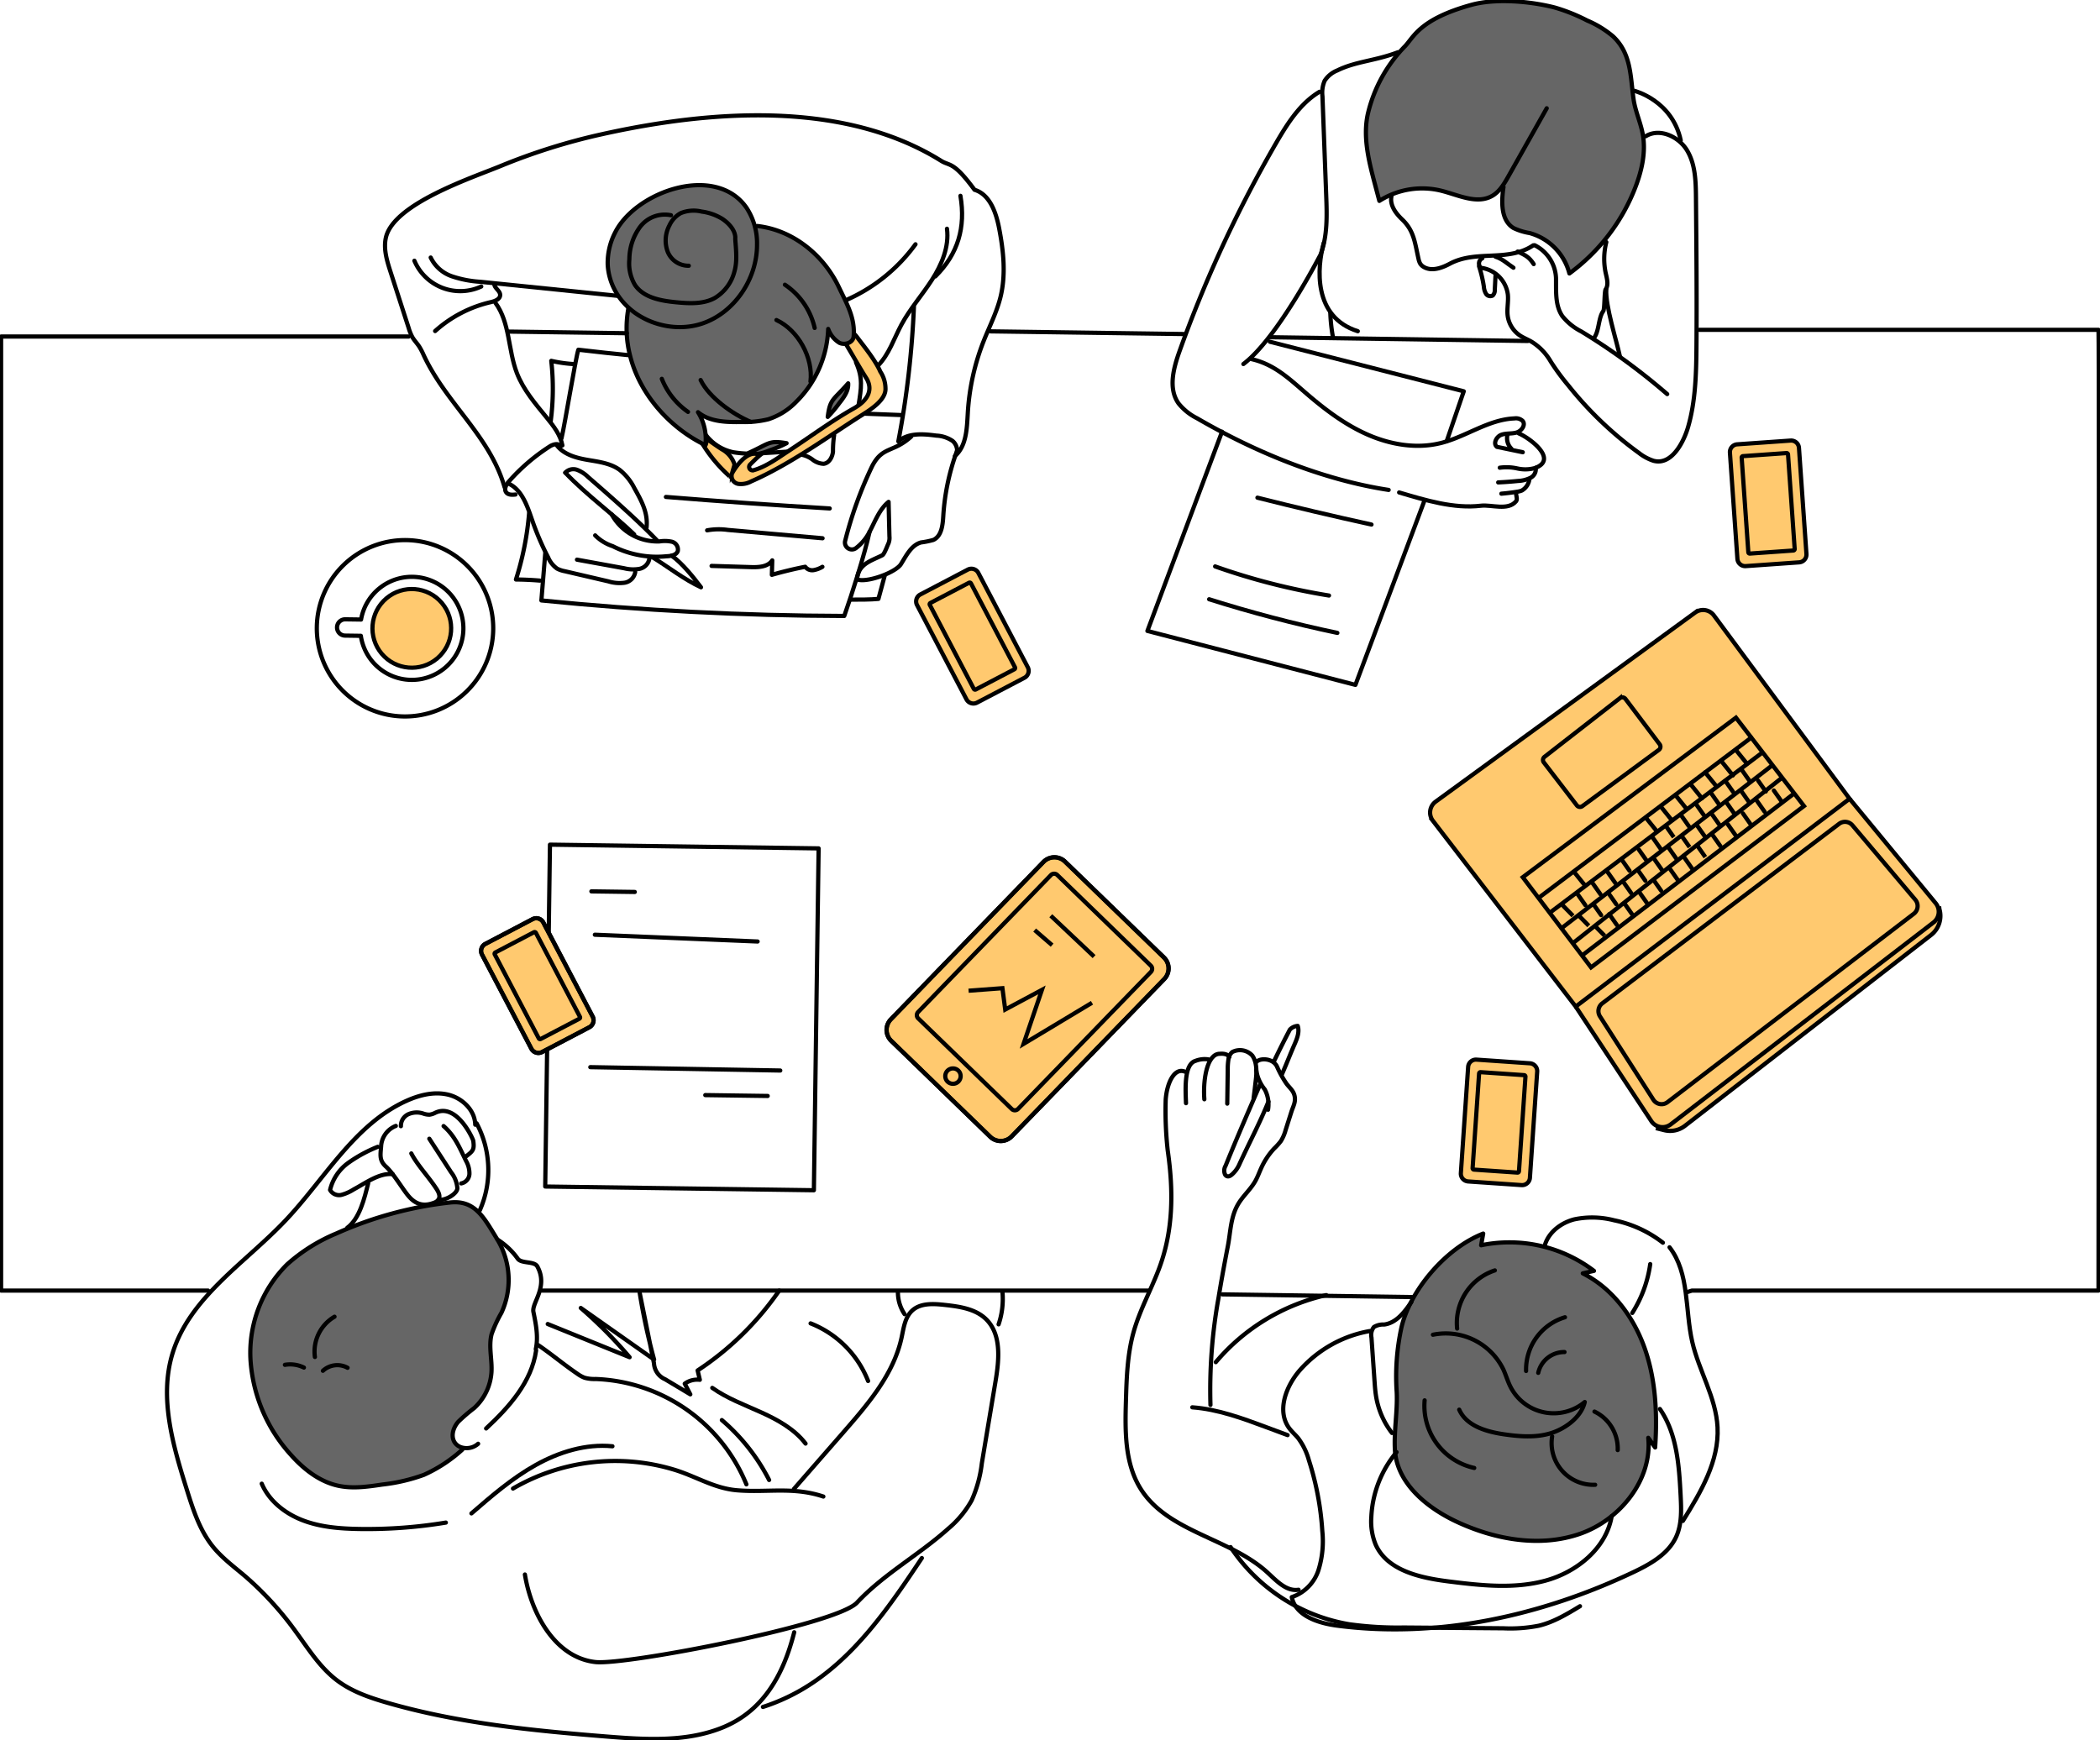 <svg xmlns="http://www.w3.org/2000/svg" xmlns:xlink="http://www.w3.org/1999/xlink" width="498.298" height="413" viewBox="0 0 498.298 413"><defs><style>.a,.e,.f,.h{fill:none;}.b{clip-path:url(#a);}.c{fill:#fcee21;}.d{fill:#ffc96f;}.e,.f,.h{stroke:#000;}.f{stroke-miterlimit:10;}.g{fill:#666;}.h{stroke-linecap:round;stroke-linejoin:round;}</style><clipPath id="a"><rect class="a" width="498.298" height="413"/></clipPath></defs><g class="b"><path class="c" d="M188.868,278.7a9.338,9.338,0,1,1-9.208-9.466,9.337,9.337,0,0,1,9.208,9.466" transform="translate(-81.816 -129.427)"/><path class="d" d="M447.5,392.912a3.65,3.65,0,0,0-5.16.08l-36.159,37.3a3.65,3.65,0,0,0,.08,5.16l23.43,22.712a3.649,3.649,0,0,0,5.16-.08l36.159-37.3a3.649,3.649,0,0,0-.081-5.16Z" transform="translate(-194.767 -188.388)"/><path class="e" d="M447.5,392.912a3.65,3.65,0,0,0-5.16.08l-36.159,37.3a3.65,3.65,0,0,0,.08,5.16l23.43,22.712a3.649,3.649,0,0,0,5.16-.08l36.159-37.3a3.649,3.649,0,0,0-.081-5.16Z" transform="translate(-194.767 -188.388)"/><path class="d" d="M774.34,349.8l-.077-.639-.265.207a3.187,3.187,0,0,0-.547-.976l-20.425-24.786-32.188-43.506a3.2,3.2,0,0,0-4.464-.684l-61.566,44.873a3.2,3.2,0,0,0-.654,4.542l33.886,44.1,17.934,27.173a3.188,3.188,0,0,0,1.629,1.261l-.526.411,1.972.492a5.748,5.748,0,0,0,4.914-1.036l58.38-45.278a5.751,5.751,0,0,0,2-6.16" transform="translate(-314.15 -134.029)"/><path class="d" d="M234.616,420.731a1.9,1.9,0,0,0-2.561-.8l-11.185,5.863a1.9,1.9,0,0,0-.8,2.561l11.694,22.308a1.9,1.9,0,0,0,2.561.8l11.185-5.864a1.9,1.9,0,0,0,.8-2.561Z" transform="translate(-105.689 -201.767)"/><path class="e" d="M234.616,420.731a1.9,1.9,0,0,0-2.561-.8l-11.185,5.863a1.9,1.9,0,0,0-.8,2.561l11.694,22.308a1.9,1.9,0,0,0,2.561.8l11.185-5.864a1.9,1.9,0,0,0,.8-2.561Z" transform="translate(-105.689 -201.767)"/><path class="d" d="M430.569,290.933a1.9,1.9,0,0,0,2.561.8l11.185-5.863a1.9,1.9,0,0,0,.8-2.561L433.42,261a1.9,1.9,0,0,0-2.561-.8l-11.185,5.864a1.9,1.9,0,0,0-.8,2.561Z" transform="translate(-201.259 -124.981)"/><path class="d" d="M683.893,485.2l-12.6-.864a1.9,1.9,0,0,0-2.021,1.762l-1.722,25.128a1.9,1.9,0,0,0,1.763,2.022l12.6.864a1.9,1.9,0,0,0,2.021-1.763l1.722-25.128a1.9,1.9,0,0,0-1.762-2.022" transform="translate(-320.906 -232.831)"/><path class="d" d="M794.29,231.163l12.6-.887a1.9,1.9,0,0,0,1.758-2.025l-1.769-25.125a1.9,1.9,0,0,0-2.025-1.759l-12.6.887a1.9,1.9,0,0,0-1.759,2.025l1.77,25.125a1.9,1.9,0,0,0,2.025,1.759" transform="translate(-380.009 -96.8)"/><path class="f" d="M429.717,458.189l-23.538-22.817a3.574,3.574,0,0,1-.078-5.053l36.264-37.411a3.573,3.573,0,0,1,5.053-.078l23.539,22.817a3.574,3.574,0,0,1,.078,5.053l-36.265,37.411A3.574,3.574,0,0,1,429.717,458.189Z" transform="translate(-194.738 -188.359)"/><path class="f" d="M441.481,455.217l-22.2-21.519a1.057,1.057,0,0,1-.023-1.5l31.519-32.516a1.057,1.057,0,0,1,1.495-.022l22.2,21.519a1.057,1.057,0,0,1,.023,1.495l-31.519,32.515A1.057,1.057,0,0,1,441.481,455.217Z" transform="translate(-201.405 -191.985)"/><path class="f" d="M435.08,491.452a1.825,1.825,0,1,1-.04-2.58A1.824,1.824,0,0,1,435.08,491.452Z" transform="translate(-207.647 -234.766)"/><path class="g" d="M667.065,25.943l-9.082,16.129c-1,1.773-2.077,3.629-3.837,4.649-3.65,2.114-8.118-.232-12.214-1.239a18.926,18.926,0,0,0-14.581,2.437l-1.036-3.9c-1.456-5.486-2.92-11.229-1.69-16.769a34.155,34.155,0,0,1,8.853-16.081c2.043-2.18,3.524-6.392,15.631-9.755,5.81-1.614,14.025-.88,19.825.6A42.306,42.306,0,0,1,676.64,5.1a23.951,23.951,0,0,1,6.115,3.726c4.388,4.072,4.144,9.491,4.906,14.911.406,2.886,1.7,5.58,2.208,8.449.737,4.159-.22,8.449-1.725,12.4a45.855,45.855,0,0,1-15.7,20.559,13.453,13.453,0,0,0-9.454-9.593,13.988,13.988,0,0,1-3.782-1.174c-3.056-1.839-2.921-6.239-2.4-9.769" transform="translate(-300.051 -0.24)"/><path class="h" d="M667.065,25.943l-9.082,16.129c-1,1.773-2.077,3.629-3.837,4.649-3.65,2.114-8.118-.232-12.214-1.239a18.926,18.926,0,0,0-14.581,2.437l-1.036-3.9c-1.456-5.486-2.92-11.229-1.69-16.769a34.155,34.155,0,0,1,8.853-16.081c2.043-2.18,3.524-6.392,15.631-9.755,5.81-1.614,14.025-.88,19.825.6A42.306,42.306,0,0,1,676.64,5.1a23.951,23.951,0,0,1,6.115,3.726c4.388,4.072,4.144,9.491,4.906,14.911.406,2.886,1.7,5.58,2.208,8.449.737,4.159-.22,8.449-1.725,12.4a45.855,45.855,0,0,1-15.7,20.559,13.453,13.453,0,0,0-9.454-9.593,13.988,13.988,0,0,1-3.782-1.174c-3.056-1.839-2.921-6.239-2.4-9.769" transform="translate(-300.051 -0.24)"/><path class="h" d="M604.823,23.89c-5.4,2.072-9.97,2.138-14.4,4.328a6.375,6.375,0,0,0-2.98,2.45,7.142,7.142,0,0,0-.509,3.666q.442,11.746.886,23.492c.18,4.766.335,9.683-1.359,14.141.446-.939-9.95,19.638-18.29,25.92" transform="translate(-273.134 -11.485)"/><path class="h" d="M570.673,41.968c-4.623,2.784-7.628,7.56-10.331,12.23q-2.9,5.013-5.61,10.136a300.346,300.346,0,0,0-17.261,39.191c-1.447,4.046-2.72,8.856-.256,12.376a13.168,13.168,0,0,0,4.39,3.538c13.8,8.022,29.7,14.594,45.478,17.021" transform="translate(-257.584 -20.175)"/><path class="h" d="M603.975,111.071c-1.583,5.775-2.605,17.569,8.083,20.937" transform="translate(-289.873 -53.395)"/><path class="h" d="M689.84,198.1c2.749,1.173,9.361,6.2,3.866,8.208a8.528,8.528,0,0,1-4.178.114,11.864,11.864,0,0,0-4.2-.18" transform="translate(-329.455 -95.229)"/><path class="h" d="M572.028,164.181c5.1,1.183,8.494,4.286,12.447,7.716,4.541,3.941,9.362,7.666,14.856,10.11s11.754,3.534,17.584,2.065c5.964-1.5,11.264-5.582,17.409-5.834a2.329,2.329,0,0,1,1.982.606c.759.965-.294,2.4-1.474,2.743s-2.48.118-3.63.547-1.975,2.085-1.018,2.853l6.131,1.275" transform="translate(-274.988 -78.926)"/><path class="h" d="M693.511,213.821a2.287,2.287,0,0,1-1.272,2.392,7.36,7.36,0,0,1-2.943.734q-2.336.236-4.685.341" transform="translate(-329.11 -102.789)"/><path class="h" d="M639.334,225.087c6.306,1.861,12.982,3.915,19.419,3.151,2.488-.3,6.415,1.258,8.324-1.052.367-.444.064-1.165.014-1.74" transform="translate(-307.344 -108.205)"/><path class="h" d="M676.621,90.506a1.365,1.365,0,0,0-.327,2.26,7.327,7.327,0,0,1,6.386,6.334c.175,1.684-.254,3.392-.035,5.071a6.7,6.7,0,0,0,2.807,4.588c.943.649,2.04,1.043,3.015,1.643a13.343,13.343,0,0,1,4.387,4.6A53.3,53.3,0,0,0,697,120.644a85.456,85.456,0,0,0,16.815,16.081,11.191,11.191,0,0,0,3.406,1.831c4.371,1.211,7.232-4.566,8.223-7.987,1.818-6.283,1.944-12.916,1.994-19.457.09-11.658-.014-23.316-.118-34.974-.035-3.855-.124-7.915-2.1-11.226s-6.535-5.408-9.814-3.383" transform="translate(-324.892 -29.196)"/><path class="h" d="M731.274,110.672a16.084,16.084,0,0,0-.115,7.476c.281,1.256.687,2.681-.042,3.742-.333.484-.213,4.68-.566,5.151-1.192,1.6-.96,4.881-2.235,6.41" transform="translate(-350.12 -53.203)"/><path class="h" d="M733.983,132.291c-.252,3.81,2.414,12.074,3.216,15.824" transform="translate(-352.836 -63.596)"/><path class="h" d="M701.261,112.089a9.115,9.115,0,0,1,5.068,7.737c.056,3.115-.255,6.5,1.494,9.075a13.654,13.654,0,0,0,4.474,3.636A151.115,151.115,0,0,1,730.681,145.7q1.022.853,2.032,1.719" transform="translate(-337.114 -53.884)"/><path class="h" d="M683.352,117.325c1.7.533,2.776,1.647,4.267,2.621" transform="translate(-328.504 -56.401)"/><path class="h" d="M693.514,114.986c1.812.884,2.667,1.218,3.8,2.977" transform="translate(-333.39 -55.277)"/><path class="g" d="M164.7,608.237a34.512,34.512,0,0,1-9.118,5.987,42.311,42.311,0,0,1-9.872,2.3c-3.447.516-6.983,1.024-10.393.3-4.547-.964-8.384-4.033-11.454-7.523a37.024,37.024,0,0,1-9.433-22.531,29.6,29.6,0,0,1,8.722-22.524,41.058,41.058,0,0,1,11.712-7.336,90.426,90.426,0,0,1,26.89-7.324c6.022-.671,8.094,3.629,11.27,8.788a18.6,18.6,0,0,1,.947,17.409,29.441,29.441,0,0,0-2.318,5.039c-.759,2.92.145,6-.035,9.016a12.654,12.654,0,0,1-4.09,8.525,40.555,40.555,0,0,0-3.8,3.266c-1.09,1.268-1.747,3.127-1,4.622a2.9,2.9,0,0,0,1.725,1.436,4.121,4.121,0,0,0,3.995-.84" transform="translate(-54.999 -264.168)"/><path class="h" d="M164.7,608.237a34.512,34.512,0,0,1-9.118,5.987,42.311,42.311,0,0,1-9.872,2.3c-3.447.516-6.983,1.024-10.393.3-4.547-.964-8.384-4.033-11.454-7.523a37.024,37.024,0,0,1-9.433-22.531,29.6,29.6,0,0,1,8.722-22.524,41.058,41.058,0,0,1,11.712-7.336,90.426,90.426,0,0,1,26.89-7.324c6.022-.671,8.094,3.629,11.27,8.788a18.6,18.6,0,0,1,.947,17.409,29.441,29.441,0,0,0-2.318,5.039c-.759,2.92.145,6-.035,9.016a12.654,12.654,0,0,1-4.09,8.525,40.555,40.555,0,0,0-3.8,3.266c-1.09,1.268-1.747,3.127-1,4.622a2.9,2.9,0,0,0,1.725,1.436,4.121,4.121,0,0,0,3.995-.84" transform="translate(-54.999 -264.168)"/><path class="h" d="M233.994,617.323c-1.08,7.41-6.275,13.293-11.863,18.487" transform="translate(-106.784 -296.763)"/><path class="h" d="M227.3,566.576a17.142,17.142,0,0,1,4.825,4.547c.884,1.214,3.922.519,4.644,1.836,2.67,4.867-1.372,8.638-.931,10.784.6,2.913,1.2,5.93.567,8.835" transform="translate(-109.268 -272.367)"/><path class="h" d="M234.419,674.336a48.244,48.244,0,0,1,38.065-4.528c5.357,1.6,9.589,4.488,15.146,4.945,7.133.585,13.27-.908,20.429,1.481" transform="translate(-112.691 -321.03)"/><path class="h" d="M149.457,507.194c-.071-3.43-3.062-6.307-6.4-7.117s-6.867.073-9.991,1.492c-12.334,5.6-19.313,18.51-28.629,28.348-9.625,10.164-22.78,18.244-26.833,31.642-3.176,10.5.12,21.747,3.4,32.216,1.5,4.774,3.057,9.67,6.2,13.564,2.245,2.784,5.182,4.907,7.895,7.238a76.771,76.771,0,0,1,11.835,13.035c2.967,4.062,5.7,8.432,9.71,11.469,3.507,2.657,7.761,4.113,11.987,5.332,16.9,4.874,34.532,6.606,52.067,8.009,9.136.731,18.64,1.327,27.167-2.032,9.846-3.879,14.675-12.462,17.276-22.72" transform="translate(-36.689 -240.251)"/><path class="h" d="M239.857,660.264c1.535,9.44,7.272,19.775,16.783,20.786,7.181.763,57.082-8.839,62.015-14.112,6.343-6.781,14.7-11.321,21.614-17.52a23.985,23.985,0,0,0,5.6-6.754,30.083,30.083,0,0,0,2.411-8.806q1.63-9.759,3.259-19.516c.85-5.087,1.431-11.067-2.255-14.675-2.543-2.489-6.362-3.014-9.9-3.4-2.647-.287-5.652-.457-7.617,1.339-1.743,1.593-2.039,4.17-2.541,6.477-1.875,8.6-7.865,15.626-13.653,22.259L303.7,639.948" transform="translate(-115.305 -286.555)"/><path class="h" d="M162.127,524.193a33.138,33.138,0,0,0-6.958,3.788,11.156,11.156,0,0,0-4.343,6.445,2.453,2.453,0,0,0,2.728,1.161,10.474,10.474,0,0,0,2.908-1.307c2.741-1.459,6.149-3.994,9.227-3.586" transform="translate(-72.506 -251.993)"/><path class="h" d="M177.516,514.631a5.53,5.53,0,0,0-3.494,4.922c-.182,2.128-.409,3.313,1.171,4.75,1.738,1.581,3.809,5.113,5.219,6.835,1.707,2.086,3.618,2.7,6.137,1.743a2.147,2.147,0,0,0,1.109-.772c.475-.757.022-1.739-.463-2.489-1.889-2.918-4.589-5.7-6-8.454" transform="translate(-83.595 -247.396)"/><path class="h" d="M183.186,511.408a3.043,3.043,0,0,1,1.759-2.836,4.93,4.93,0,0,1,3.462-.19,4.468,4.468,0,0,0,1.557.294,4.132,4.132,0,0,0,1.382-.453c5.106-2.432,8.947,6.22,9.006,6.639.293,2.1-.034,2.415-1.661,3.681" transform="translate(-88.058 -244.109)"/><path class="h" d="M202.7,514.707c2.686,2.349,3.753,5.061,5.325,8.263a5.987,5.987,0,0,1,.806,3.093,2.4,2.4,0,0,1-1.951,2.252" transform="translate(-97.443 -247.433)"/><path class="h" d="M196.181,520.5l5.158,7.947a6.9,6.9,0,0,1,1.494,3.821c-.049,1.39-3.132,3.067-4.462,2.661" transform="translate(-94.309 -250.219)"/><path class="h" d="M163.622,540.9c-.892,3.582-2.015,8.355-4.977,10.558" transform="translate(-76.265 -260.023)"/><path class="h" d="M217.783,513.438a23.592,23.592,0,0,1,.788,20.6" transform="translate(-104.694 -246.823)"/><path class="h" d="M245.966,614.843c3.093,2.1,6.138,4.663,9.231,6.76a7.71,7.71,0,0,0,1.735.968,8.535,8.535,0,0,0,2.647.306,40.3,40.3,0,0,1,35.769,25" transform="translate(-118.242 -295.571)"/><path class="h" d="M250.293,597.836l19.423,7.879a106.658,106.658,0,0,0-11.584-11.691l17.4,12.252a153.42,153.42,0,0,1-3.42-15.844l3.386,16.724a4.406,4.406,0,0,0,2.662,3.8l5.962,3.572L282.8,612a5,5,0,0,1,3.581-.925l-.523-2.215a71.007,71.007,0,0,0,19.36-18.958" transform="translate(-120.322 -283.579)"/><path class="h" d="M329.856,649.093a46.425,46.425,0,0,1,11.213,14.216" transform="translate(-158.57 -312.035)"/><path class="h" d="M325.483,634.374c3.535,2.51,7.658,4.023,11.608,5.81s7.885,3.97,10.524,7.409" transform="translate(-156.468 -304.96)"/><path class="h" d="M370.407,604.889a24.165,24.165,0,0,1,13.642,13.673" transform="translate(-178.064 -290.785)"/><line class="h" x2="144.11" transform="translate(128.577 306.317)"/><line class="h" x2="44.992" y2="0.638" transform="translate(290.065 307.218)"/><path class="h" d="M771.272,379.1l.971-.308h96.471s.214-223.787,0-228.032h-94.68" transform="translate(-370.77 -72.473)"/><line class="h" x1="61.213" y1="0.892" transform="translate(301.312 80.04)"/><path class="h" d="M97.228,153.821H.5c0,2.866,0,226.442,0,226.442H49.61" transform="translate(-0.241 -73.946)"/><line class="h" x1="45.828" y1="0.635" transform="translate(235.012 78.647)"/><path class="f" d="M688.041,372.941l-33.887-44.1a3.205,3.205,0,0,1,.654-4.542l61.566-44.873a3.205,3.205,0,0,1,4.464.683l32.188,43.506Z" transform="translate(-314.149 -134.029)"/><path class="f" d="M720.026,414.419l17.933,27.173a3.2,3.2,0,0,0,4.627.775l62.33-47.914a3.206,3.206,0,0,0,.519-4.579l-20.425-24.785" transform="translate(-346.135 -175.507)"/><path class="f" d="M712.038,387.3l50.529-38.294L746.423,328.03,695.842,365.9Z" transform="translate(-334.509 -157.692)"/><path class="f" d="M705.44,332.868l17.873-13.918a.946.946,0,0,1,1.337.178l8.107,10.758a.945.945,0,0,1-.195,1.332l-18.146,13.356a.946.946,0,0,1-1.312-.185l-7.834-10.2A.946.946,0,0,1,705.44,332.868Z" transform="translate(-338.947 -153.232)"/><path class="f" d="M731.318,418.734l56.2-42.616a2.308,2.308,0,0,1,3.158.349L805.6,394.143a2.308,2.308,0,0,1-.36,3.322l-58.453,44.722a2.308,2.308,0,0,1-3.346-.588l-12.671-19.781A2.308,2.308,0,0,1,731.318,418.734Z" transform="translate(-351.124 -180.584)"/><line class="h" y1="37.816" x2="50.155" transform="translate(365.359 175.095)"/><line class="h" y1="37.817" x2="50.154" transform="translate(367.951 178.674)"/><line class="h" y1="38.405" x2="49.651" transform="translate(370.57 181.88)"/><line class="h" y1="38.754" x2="48.961" transform="translate(373.563 184.846)"/><line class="h" y1="37.978" x2="49.702" transform="translate(375.653 188.613)"/><line class="f" x2="2.542" y2="3.154" transform="translate(373.507 206.957)"/><line class="f" x2="2.542" y2="3.154" transform="translate(390.555 194.096)"/><line class="h" x2="2.542" y2="3.154" transform="translate(394.135 191.504)"/><line class="h" x2="2.541" y2="3.154" transform="translate(397.715 188.911)"/><line class="h" x2="2.542" y2="3.154" transform="translate(401.295 186.318)"/><line class="h" x2="2.542" y2="3.154" transform="translate(404.611 183.324)"/><line class="h" x2="2.542" y2="3.154" transform="translate(408.643 180.894)"/><line class="h" x2="2.542" y2="3.154" transform="translate(411.984 178.113)"/><line class="f" x2="2.464" y2="2.514" transform="translate(370.781 214.853)"/><line class="h" x2="1.826" y2="2.591" transform="translate(374.361 212.26)"/><line class="h" x2="1.825" y2="2.591" transform="translate(377.941 209.667)"/><line class="h" x2="1.825" y2="2.591" transform="translate(381.521 207.075)"/><line class="h" x2="1.826" y2="2.591" transform="translate(384.837 204.081)"/><line class="h" x2="1.826" y2="2.591" transform="translate(388.869 201.651)"/><line class="h" x2="1.826" y2="2.591" transform="translate(392.21 198.87)"/><line class="f" x2="1.825" y2="2.591" transform="translate(395.339 196.116)"/><line class="h" x2="1.825" y2="2.591" transform="translate(398.919 193.523)"/><line class="h" x2="1.825" y2="2.591" transform="translate(402.499 190.93)"/><line class="h" x2="1.826" y2="2.591" transform="translate(406.079 188.337)"/><line class="h" x2="1.825" y2="2.591" transform="translate(409.394 185.344)"/><line class="h" x2="1.825" y2="2.591" transform="translate(413.426 182.913)"/><line class="f" x2="2.464" y2="2.514" transform="translate(374.525 217.214)"/><line class="h" x2="1.826" y2="2.591" transform="translate(378.105 214.621)"/><line class="h" x2="1.825" y2="2.591" transform="translate(381.685 212.028)"/><line class="h" x2="1.825" y2="2.591" transform="translate(385.265 209.435)"/><line class="h" x2="1.826" y2="2.591" transform="translate(388.58 206.442)"/><line class="h" x2="1.826" y2="2.591" transform="translate(392.612 204.011)"/><line class="h" x2="1.825" y2="2.591" transform="translate(395.954 201.231)"/><line class="f" x2="1.825" y2="2.591" transform="translate(399.082 198.476)"/><line class="h" x2="1.825" y2="2.591" transform="translate(402.662 195.883)"/><line class="h" x2="1.825" y2="2.591" transform="translate(406.242 193.291)"/><line class="h" x2="1.826" y2="2.591" transform="translate(409.822 190.698)"/><line class="h" x2="1.825" y2="2.591" transform="translate(413.138 187.704)"/><line class="h" x2="1.825" y2="2.591" transform="translate(417.17 185.274)"/><line class="f" x2="2.464" y2="2.514" transform="translate(378.268 219.574)"/><line class="h" x2="1.826" y2="2.591" transform="translate(381.848 216.981)"/><line class="h" x2="1.825" y2="2.591" transform="translate(385.428 214.389)"/><line class="h" x2="1.825" y2="2.591" transform="translate(389.008 211.796)"/><line class="h" x2="1.826" y2="2.591" transform="translate(392.324 208.802)"/><line class="h" x2="1.825" y2="2.591" transform="translate(396.356 206.372)"/><line class="h" x2="1.825" y2="2.591" transform="translate(399.697 203.591)"/><line class="f" x2="1.825" y2="2.591" transform="translate(402.825 200.837)"/><line class="h" x2="1.825" y2="2.591" transform="translate(406.406 198.244)"/><line class="h" x2="1.826" y2="2.591" transform="translate(409.985 195.651)"/><line class="h" x2="1.825" y2="2.591" transform="translate(413.565 193.058)"/><line class="h" x2="1.825" y2="2.591" transform="translate(416.881 190.065)"/><line class="h" x2="1.826" y2="2.591" transform="translate(420.913 187.634)"/><path class="f" d="M756.687,466.922l1.972.491a5.748,5.748,0,0,0,4.915-1.036L821.954,421.1a5.751,5.751,0,0,0,2-6.16l-.077-.64" transform="translate(-363.759 -199.164)"/><path class="h" d="M212.886,129.688c-.062,1.007,1.326,1.6,1.379,2.612.055,1.037-1.231,1.528-2.243,1.761a29.763,29.763,0,0,0-13.183,6.856" transform="translate(-95.587 -62.344)"/><path class="h" d="M226.425,138.481c3.435,4.7,2.973,11.155,5.056,16.593,1.541,4.022,4.423,7.358,7.148,10.694,1.6,1.954,3.2,4.044,3.666,6.524" transform="translate(-108.848 -66.571)"/><path class="h" d="M243.97,203.547c-.419-.886-1.755-.508-2.579.022a46.5,46.5,0,0,0-9.562,8.182c-.675.759-1.347,1.888-.74,2.7.475.637,1.421.609,2.211.517" transform="translate(-110.977 -97.595)"/><path class="h" d="M204.311,140.974c-3.514-12.221-13.782-19.769-19.169-31.288a16.2,16.2,0,0,0-1.07-2.069c-.5-.766-1.155-1.43-1.618-2.221a11.017,11.017,0,0,1-.9-2.212l-4.3-13.307c-.85-2.63-1.707-5.412-1.113-8.111,1.772-8.046,20.342-14.182,27.2-17.008a146.191,146.191,0,0,1,23.886-7.519c38.042-8.489,63.79-4.26,80.668,6.271,2.093,1.305,2.9.04,7.927,6.877,3.663,1.11,5.131,5.434,5.851,9.193,1.02,5.327,1.615,10.869.344,16.142-.887,3.681-2.648,7.081-4.038,10.6A55.235,55.235,0,0,0,314.23,123.3c-.218,3.677-.281,7.869-3.06,10.285.946-.984.489-2.734-.57-3.6a7.491,7.491,0,0,0-3.841-1.253c-3.113-.413-6.658-.705-9.015,1.37a218.6,218.6,0,0,0,3.7-31.943" transform="translate(-84.584 -25.341)"/><path class="h" d="M189.364,119.178a11.814,11.814,0,0,0,15.859,6.115" transform="translate(-91.032 -57.292)"/><path class="h" d="M196.812,117.717a8.728,8.728,0,0,0,5.03,4.451,25.891,25.891,0,0,0,6.754,1.305l32.645,3.342" transform="translate(-94.612 -56.59)"/><path class="h" d="M386.083,125.03a40.339,40.339,0,0,0,16.749-13.375" transform="translate(-185.6 -53.675)"/><path class="h" d="M401.266,137c2.592-2.652,3.741-6.349,5.495-9.616,2.039-3.8,4.933-7.061,7.263-10.687s4.133-7.872,3.577-12.146" transform="translate(-192.899 -50.259)"/><path class="h" d="M433.369,89.5c1.268,7.49-.554,13.782-5.951,19.126" transform="translate(-205.471 -43.023)"/><path class="h" d="M322.476,198.735a10.993,10.993,0,0,0,6.558,4.148,28.221,28.221,0,0,0,7.362.192l5.233-.322" transform="translate(-155.022 -95.537)"/><path class="h" d="M366.175,203.554a6.408,6.408,0,0,1,2.685,1.193,4.532,4.532,0,0,0,2.594.976c1.3-.136,2.08-1.563,2.231-2.863a25.542,25.542,0,0,1,.264-3.909" transform="translate(-176.03 -95.641)"/><path class="h" d="M391.165,165.647c1.677,3.779,1.241,6.085.6,10.169" transform="translate(-188.043 -79.631)"/><path class="g" d="M380.926,179.984c1.115-1.4,2.293-2.986,2.159-4.77-3.634,4.151-4.271,3.606-4.847,7.963a28.216,28.216,0,0,0,2.688-3.193" transform="translate(-181.829 -84.23)"/><path class="h" d="M380.926,179.984c1.115-1.4,2.293-2.986,2.159-4.77-3.634,4.151-4.271,3.606-4.847,7.963A28.216,28.216,0,0,0,380.926,179.984Z" transform="translate(-181.829 -84.23)"/><path class="g" d="M347.232,203.976c-1.663.661-3.523,1.326-5.192.679,5.029-2.27,4.692-3.038,9.028-2.322a28.213,28.213,0,0,1-3.836,1.643" transform="translate(-164.427 -97.142)"/><path class="h" d="M347.232,203.976c-1.663.661-3.523,1.326-5.192.679,5.029-2.27,4.692-3.038,9.028-2.322A28.213,28.213,0,0,1,347.232,203.976Z" transform="translate(-164.427 -97.142)"/><path class="d" d="M326.032,203.132a6.224,6.224,0,0,1,2.907,3.525c1.124,4.177-1.17,2.832-1.17,2.832a34.1,34.1,0,0,1-6.057-7.1s.535-.044.668-1.768c0,0,2.531,1.834,3.652,2.508" transform="translate(-154.655 -96.445)"/><path class="f" d="M326.032,203.132a6.224,6.224,0,0,1,2.907,3.525c1.124,4.177-1.17,2.832-1.17,2.832a34.1,34.1,0,0,1-6.057-7.1s.535-.044.668-1.768C322.38,200.624,324.911,202.458,326.032,203.132Z" transform="translate(-154.655 -96.445)"/><path class="d" d="M369.546,160.9c-1.144-2.7-4.1-6.287-5.495-8.156-2.395-3.215-4.095-.734-2.519,1.856,1.36,2.235,3.155,5.44,4.56,7.647.328.516,2.948,4.12-2.862,7.4-5.354,3.026-10.3,6.723-15.449,10.085-2.431,1.587-5.386,3.784-8.332,4.577a.814.814,0,0,1-.783-1.365c.807-.8,1.636-1.631,2.284-2.171-2.892-1.85-6.2,3.481-6.617,4.374a1.9,1.9,0,0,0,1.469,2.392,5.037,5.037,0,0,0,3.1-.578c9.462-4.138,18.731-10.987,26.526-15.9,2.2-1.391,5.469-3.569,5.347-6.173a7.306,7.306,0,0,0-1.232-3.989" transform="translate(-160.664 -72.698)"/><path class="f" d="M369.546,160.9c-1.144-2.7-4.1-6.287-5.495-8.156-2.395-3.215-4.095-.734-2.519,1.856,1.36,2.235,3.155,5.44,4.56,7.647.328.516,2.948,4.12-2.862,7.4-5.354,3.026-10.3,6.723-15.449,10.085-2.431,1.587-5.386,3.784-8.332,4.577a.814.814,0,0,1-.783-1.365c.807-.8,1.636-1.631,2.284-2.171-2.892-1.85-6.2,3.481-6.617,4.374a1.9,1.9,0,0,0,1.469,2.392,5.037,5.037,0,0,0,3.1-.578c9.462-4.138,18.731-10.987,26.526-15.9,2.2-1.391,5.469-3.569,5.347-6.173A7.306,7.306,0,0,0,369.546,160.9Z" transform="translate(-160.664 -72.698)"/><path class="h" d="M401.786,199.62c-4.311,3.869-6.732,2.187-9.221,6.957a93.966,93.966,0,0,0-6.426,17.781,1.642,1.642,0,0,0,2.55,1.714,11.187,11.187,0,0,0,3.257-3.91c1.33-2.486,2.309-5.309,4.506-7.077q.1,4.092.2,8.185a3.507,3.507,0,0,1-.249,1.722c-.26.5-.95,2.513-1.451,2.765-2.7,1.358-5.718,2.067-5.983,5.714,2.218.9,9.163-1.594,10.427-3.626s2.446-4.487,4.75-5.136a19.478,19.478,0,0,0,2.922-.593c1.95-.891,2.229-3.485,2.359-5.625a54.192,54.192,0,0,1,3.315-15.653" transform="translate(-185.604 -95.962)"/><path class="h" d="M254.514,203.642c1.656,2.141,4.5,2.928,7.168,3.392s5.492.787,7.686,2.374a13.069,13.069,0,0,1,3.509,4.348c1.718,3.057,3.285,5.915,2.881,9.4" transform="translate(-122.351 -97.896)"/><path class="h" d="M232,220.881c3.354,1.393,4.631,5.363,5.817,8.8a65.355,65.355,0,0,0,3.8,8.839,6.124,6.124,0,0,0,2.095,2.618,6.375,6.375,0,0,0,1.811.618l10.374,2.417a8.95,8.95,0,0,0,3.809.324,3.057,3.057,0,0,0,2.553-2.521" transform="translate(-111.53 -106.183)"/><path class="h" d="M263.661,255.6l11.2,2.04a8.7,8.7,0,0,0,3.593.146,2.968,2.968,0,0,0,2.373-2.419" transform="translate(-126.749 -122.762)"/><path class="h" d="M271.971,240.111a10.409,10.409,0,0,0,4.153,2.553,23,23,0,0,0,12.747,2.4c1.054-.038,2.347-.241,2.7-1.235a1.909,1.909,0,0,0-1.4-2.216,7.943,7.943,0,0,0-2.907-.076,12.378,12.378,0,0,1-11.369-6.4" transform="translate(-130.743 -113.034)"/><path class="h" d="M258.312,215.3a2.61,2.61,0,0,1,2.829-.663,7.66,7.66,0,0,1,2.569,1.683c5.1,4.429,11.721,10.214,16.392,15.1" transform="translate(-124.177 -103.112)"/><path class="h" d="M302.741,253.983c2.548,1.839,5.075,5,6.965,7.507-4.032-1.861-7.688-4.786-11.473-7.109" transform="translate(-143.368 -122.096)"/><path class="h" d="M274.667,230.714c-4.773-4.64-11.229-9.264-16.356-14.657" transform="translate(-124.177 -103.864)"/><path class="h" d="M272.34,161.13c-4.164-.4-6.174-.642-11.759-1.275-.614,1.755-3.125,17.317-4,21.03" transform="translate(-123.345 -76.846)"/><path class="h" d="M248.312,248.055c-.288,3.436-.638,7.855-.925,11.291q35.816,3.592,71.868,3.681c1.9-5.421,4.771-14.387,6.012-20" transform="translate(-118.925 -116.831)"/><path class="h" d="M395.451,189.091c1.621.093,7.105.24,8.726.333" transform="translate(-190.103 -90.901)"/><path class="h" d="M257.437,165.718a32.092,32.092,0,0,1-5.651-.783,59.508,59.508,0,0,1-.128,14.29" transform="translate(-120.978 -79.288)"/><path class="h" d="M238.883,234.62a71,71,0,0,1-3.12,15.711q2.847.026,5.687.264" transform="translate(-113.337 -112.788)"/><path class="h" d="M388.824,268.81c1.789.018,4.749,0,6.53-.173.369-1.339,1.123-4.173,1.492-5.512" transform="translate(-186.917 -126.49)"/><path class="h" d="M351.465,257.668a6.1,6.1,0,0,1-2.1.787,2.07,2.07,0,0,1-1.984-.8q-3.992.787-7.908,1.911l.092-3.428c-1.035,1.555-3.239,1.661-5.105,1.6l-9.287-.286" transform="translate(-156.321 -123.133)"/><path class="h" d="M323.13,242.178a15.264,15.264,0,0,1,4.889-.1l22.5,1.981" transform="translate(-155.337 -116.303)"/><path class="h" d="M304.289,227.141q19.418,1.576,38.867,2.734" transform="translate(-146.279 -109.192)"/><path class="g" d="M286.731,122.923a26.373,26.373,0,0,0,.445,11.272c2.31,9.107,9.426,17.057,17.844,21.112a11.984,11.984,0,0,0-1.754-7.815c2.806,2.324,6.776,2.383,10.409,2.331a23.518,23.518,0,0,0,6.279-.657,16.134,16.134,0,0,0,6.571-4.094,25.578,25.578,0,0,0,7.632-17.343,6.357,6.357,0,0,0,2.664,3.3c1.3.616,3.24-.038,3.372-1.479.4-4.4-1.62-7.79-3.518-11.771-3.667-7.693-10.982-13.552-19.354-14.482" transform="translate(-137.64 -49.656)"/><path class="h" d="M286.731,122.923a26.373,26.373,0,0,0,.445,11.272c2.31,9.107,9.426,17.057,17.844,21.112a11.984,11.984,0,0,0-1.754-7.815c2.806,2.324,6.776,2.383,10.409,2.331a23.518,23.518,0,0,0,6.279-.657,16.134,16.134,0,0,0,6.571-4.094,25.578,25.578,0,0,0,7.632-17.343,6.357,6.357,0,0,0,2.664,3.3c1.3.616,3.24-.038,3.372-1.479.4-4.4-1.62-7.79-3.518-11.771-3.667-7.693-10.982-13.552-19.354-14.482" transform="translate(-137.64 -49.656)"/><path class="g" d="M279.474,95.816a15.687,15.687,0,0,0-1.792,7.669,14.392,14.392,0,0,0,1.684,6.037c3.757,7.145,13.143,10.531,20.787,7.935S313.1,106.9,313.114,98.829a15.4,15.4,0,0,0-2.485-8.823c-7.35-10.586-26.277-3.869-31.155,5.811" transform="translate(-133.483 -40.684)"/><path class="h" d="M279.474,95.816a15.687,15.687,0,0,0-1.792,7.669,14.392,14.392,0,0,0,1.684,6.037c3.757,7.145,13.143,10.531,20.787,7.935S313.1,106.9,313.114,98.829a15.4,15.4,0,0,0-2.485-8.823C303.278,79.42,284.352,86.137,279.474,95.816Z" transform="translate(-133.483 -40.684)"/><path class="h" d="M297.443,97.381a7.363,7.363,0,0,0-7.314,2.745,13.127,13.127,0,0,0-2.558,7.708,10.038,10.038,0,0,0,1.315,6.071c2.042,3.055,6.154,3.785,9.812,4.138,3.133.3,6.486.483,9.226-1.065a10.32,10.32,0,0,0,4.552-6.139c.742-2.5.412-5.171.221-7.776l.007-.529c-.126-1.746-1.618-3.309-3.07-4.286a12.375,12.375,0,0,0-4.913-1.733,8.061,8.061,0,0,0-4.949.367,6.344,6.344,0,0,0-2.7,2.926,7.625,7.625,0,0,0-.412,6.221,5.313,5.313,0,0,0,5.011,3.341" transform="translate(-138.233 -46.296)"/><path class="h" d="M302.421,173.156A17.4,17.4,0,0,0,308.632,181" transform="translate(-145.381 -83.24)"/><path class="h" d="M320.16,173.7c1.979,4.147,7.642,8.132,11.872,9.927" transform="translate(-153.909 -83.501)"/><path class="h" d="M354.8,146.282c5.146,2.381,8.768,8.965,8.077,14.593" transform="translate(-170.564 -70.321)"/><path class="h" d="M358.673,130.142A16.874,16.874,0,0,1,365.73,140.4" transform="translate(-172.423 -62.563)"/><line class="h" x2="27.904" y2="0.386" transform="translate(120.826 78.704)"/><path class="h" d="M607.886,142.747a39.169,39.169,0,0,0,.614,5.815" transform="translate(-292.226 -68.622)"/><path class="h" d="M746.831,41.511s8.986,2.271,11,11.745" transform="translate(-359.02 -19.955)"/><path class="h" d="M675.876,121.765a30.512,30.512,0,0,1,1.132,4.816,3.75,3.75,0,0,0,.525,1.7,1.2,1.2,0,0,0,1.568.4,1.742,1.742,0,0,0,.5-1.384q.086-1.668.172-3.335" transform="translate(-324.91 -58.535)"/><path class="h" d="M688.736,198.844a3.542,3.542,0,0,0,.935,3.236" transform="translate(-331.053 -95.589)"/><path class="h" d="M686.054,222.408q1.873-.158,3.731-.458a4.477,4.477,0,0,0,1.146-.3,3.686,3.686,0,0,0,1.787-2.749" transform="translate(-329.803 -105.233)"/><path class="h" d="M590.084,213.577l-16.413,43.835-49.36-12.8,17.706-47.287" transform="translate(-252.049 -94.857)"/><path class="h" d="M580.279,156.209l46.005,11.76-4.06,11.862" transform="translate(-278.955 -75.094)"/><path class="h" d="M635.761,89.706c-.447,2.054.984,4.029,2.509,5.475,2.86,2.712,3.027,5.52,3.9,9.332a3.862,3.862,0,0,0,.4,1.168,2.5,2.5,0,0,0,.93.851c1.881,1.05,4.229.191,6.131-.823,6.294-3.353,13.753-.3,19.764-4.355" transform="translate(-305.587 -43.124)"/><path class="g" d="M658.317,563.849q-.245,1.385-.49,2.771a33.092,33.092,0,0,1,26.774,6.075l-2.652.593c7.063,3.567,12.114,10.406,14.722,17.877s2.978,15.553,2.445,23.448l-1.63-2.293c.961,9.952-6.635,19.4-16.062,22.737s-20.044,1.482-29.129-2.695c-7.261-3.337-14.5-9.231-14.929-17.211-.246-4.6.65-9.154.425-13.714a54.354,54.354,0,0,1,1.132-15.327c1.983-8.478,10.13-18.613,19.393-22.261" transform="translate(-306.377 -271.056)"/><path class="h" d="M658.317,563.849q-.245,1.385-.49,2.771a33.092,33.092,0,0,1,26.774,6.075l-2.652.593c7.063,3.567,12.114,10.406,14.722,17.877s2.978,15.553,2.445,23.448l-1.63-2.293c.961,9.952-6.635,19.4-16.062,22.737s-20.044,1.482-29.129-2.695c-7.261-3.337-14.5-9.231-14.929-17.211-.246-4.6.65-9.154.425-13.714a54.354,54.354,0,0,1,1.132-15.327C640.906,577.632,649.053,567.5,658.317,563.849Z" transform="translate(-306.377 -271.056)"/><path class="h" d="M636.164,595.055c-1.63,2.405-3.612,5.034-6.5,5.381a4.193,4.193,0,0,0-2.4.586,3,3,0,0,0-.589,2.5q.365,5.183.729,10.364c.081,1.152.162,2.306.341,3.446a19.264,19.264,0,0,0,3.794,8.839" transform="translate(-301.247 -286.058)"/><path class="h" d="M632.6,663.746a25.829,25.829,0,0,0-5.986,15.389,14.492,14.492,0,0,0,1.037,6.58c2.786,6.183,10.621,7.875,17.349,8.722,7.652.963,15.542,1.835,22.98-.206s14.406-7.694,15.667-15.3" transform="translate(-301.219 -319.079)"/><path class="h" d="M675.755,626.894c4.063,5.892,4.559,13.453,4.922,20.6.167,3.3.307,6.758-1.075,9.764-1.882,4.092-6.149,6.47-10.22,8.4-21.77,10.322-46.269,15.772-70.161,12.665-4.518-.588-9.907-2.318-10.816-6.782a9.991,9.991,0,0,0,6.342-6.428,23,23,0,0,0,.9-9.274,68.835,68.835,0,0,0-3.173-16.757,15.7,15.7,0,0,0-2.578-5.3c-.656-.794-1.449-1.469-2.068-2.293-3.068-4.084-.811-10.068,2.574-13.893a28.786,28.786,0,0,1,16.5-9.2" transform="translate(-281.887 -292.469)"/><path class="h" d="M706.045,562.838c1-3.018,3.877-5.137,6.956-5.924a20.771,20.771,0,0,1,9.443.237,28.066,28.066,0,0,1,11.546,5.309" transform="translate(-339.414 -267.507)"/><path class="h" d="M762.9,570.109c4.758,6.153,3.648,14.835,5.38,22.418,1.576,6.9,5.641,13.22,6.007,20.288.416,8.025-3.981,15.419-8.223,22.244" transform="translate(-366.743 -274.066)"/><path class="h" d="M528.375,489.659c-2.482-1-4.251,2.731-4.521,6.7a85.808,85.808,0,0,0,.478,12c1.4,9.742,1.359,19.213-2.182,28.4-1.909,4.952-4.5,9.652-5.927,14.765-1.476,5.3-1.647,10.86-1.808,16.357-.21,7.162-.294,14.807,3.536,20.862,6.5,10.269,21.144,11.616,30.089,19.84,2.136,1.964,4.465,4.51,7.332,4.057" transform="translate(-247.253 -235.312)"/><path class="h" d="M541.867,494.556c-.116-3.222-.506-9.218,2.232-10.032a5.913,5.913,0,0,1,3.064-.36" transform="translate(-260.447 -232.718)"/><path class="h" d="M550.264,492.443c-.349-4.663.643-10.844,3.7-10.8,0,0,1.694-.218,2.244.756" transform="translate(-264.494 -231.527)"/><path class="h" d="M560.8,492.677q.057-4.046.115-8.093a14.429,14.429,0,0,1,.169-2.41,2.673,2.673,0,0,1,.92-1.748,3.965,3.965,0,0,1,4.724.835c1.122,1.533,1.073,3.875.864,5.663-.228,1.958-.284,2.547-.545,4.5" transform="translate(-269.591 -230.733)"/><path class="h" d="M563.926,484.824c.981-1.06,4.049-.843,4.922,1.142a24.836,24.836,0,0,0,2.3,4.111c.853,1.068,1.681,1.681,1.891,3.031s-.4,2.279-.811,3.588l-1.351,4.26a9.87,9.87,0,0,1-1.137,2.651,15.122,15.122,0,0,1-1.6,1.773A17.078,17.078,0,0,0,565,510.187c-.443.987-.812,2.009-1.346,2.949-1.064,1.873-2.733,3.333-3.881,5.155-1.988,3.158-1.935,6.766-2.617,10.278-.79,4.074-1.544,8.157-2.209,12.254a122.962,122.962,0,0,0-1.912,25.4" transform="translate(-265.812 -232.765)"/><path class="h" d="M544.823,643.259c6.068.45,11.863,2.594,17.564,4.717l5.05,1.88" transform="translate(-261.91 -309.231)"/><path class="h" d="M562.329,707.153a42.3,42.3,0,0,0,28.09,18.3,83.59,83.59,0,0,0,13.014.782l23.632.187a34.962,34.962,0,0,0,8.359-.606c3.533-.839,6.7-2.751,9.808-4.635" transform="translate(-270.326 -339.946)"/><path class="h" d="M654.789,609.761a15.183,15.183,0,0,1,16.721,8.272c.6,1.325,1,2.737,1.655,4.037a11.5,11.5,0,0,0,17.647,3.658c-.813,3.589-4.632,6.38-8.158,7.436s-7.306.766-10.949.239c-4.2-.608-8.96-1.973-10.68-5.856" transform="translate(-314.774 -292.962)"/><path class="h" d="M665.753,594.479a13.122,13.122,0,0,1,8.949-13.8" transform="translate(-319.999 -279.147)"/><path class="h" d="M697.34,614.848a12.946,12.946,0,0,1,9.226-12.752" transform="translate(-335.222 -289.443)"/><path class="h" d="M702.9,622.928a6.334,6.334,0,0,1,6.231-4.934" transform="translate(-337.899 -297.084)"/><path class="h" d="M728.613,645.2a9.744,9.744,0,0,1,5.506,9.137" transform="translate(-350.263 -310.161)"/><path class="h" d="M709.142,656.561a9.914,9.914,0,0,0,10.208,11.478" transform="translate(-340.845 -315.625)"/><path class="h" d="M650.9,640.071a15.106,15.106,0,0,0,11.771,16.047" transform="translate(-312.858 -307.698)"/><path class="h" d="M555.562,607.885a48.256,48.256,0,0,1,26.207-15.912" transform="translate(-267.073 -284.576)"/><path class="h" d="M750.136,577.792a29.183,29.183,0,0,1-4.256,11.594" transform="translate(-358.563 -277.759)"/><path class="h" d="M574.044,489.126a9.425,9.425,0,0,0,2.021,4.589,7.559,7.559,0,0,1,.774,4.816" transform="translate(-275.957 -235.135)"/><path class="h" d="M567.948,495.56c-2.911,6.722-5.555,12.778-8.221,19.367a2.235,2.235,0,0,0-.1,2.122c.494.667,1.139.406,1.742-.165a6.99,6.99,0,0,0,1.527-2.078c2.357-5.194,4.878-9.848,7-15.113" transform="translate(-268.915 -238.228)"/><path class="h" d="M582.216,477.245c1.565-3.224,2.071-4.238,3.726-7.435a2.82,2.82,0,0,1,1.87-.886c.469,1.425-.14,2.969-.738,4.342-1.16,2.658-1.809,4.408-2.968,7.065" transform="translate(-279.886 -225.423)"/><path class="h" d="M552.528,273.907q15,4.74,30.421,7.987" transform="translate(-265.614 -131.674)"/><path class="h" d="M555.262,258.9a155.138,155.138,0,0,0,27.013,6.908" transform="translate(-266.928 -124.459)"/><path class="h" d="M574.591,227.479q13.482,3.4,27.063,6.378" transform="translate(-276.22 -109.355)"/><path class="h" d="M411.89,595.865a9.211,9.211,0,0,1-1.579-5.188" transform="translate(-197.247 -283.953)"/><path class="h" d="M456.313,598.181a18.718,18.718,0,0,0,.914-7.72" transform="translate(-219.361 -283.85)"/><path class="h" d="M348.621,747.5a47.107,47.107,0,0,0,9.332-4.184c12.227-7.17,20.509-19.361,28.377-31.152" transform="translate(-167.591 -342.356)"/><path class="h" d="M143.8,611.4a9.585,9.585,0,0,1,4.657-9.555" transform="translate(-69.079 -289.324)"/><path class="h" d="M147.554,625.316a5.041,5.041,0,0,1,5.849-.706" transform="translate(-70.933 -299.964)"/><path class="h" d="M134.7,624.389a7.4,7.4,0,0,0-4.507-.652" transform="translate(-62.586 -299.795)"/><path class="h" d="M119.61,678.169c1.756,4.131,5.589,7.118,9.784,8.715s8.753,1.953,13.241,2.03a114.835,114.835,0,0,0,20.654-1.516" transform="translate(-57.5 -326.013)"/><path class="h" d="M215.424,676.891c4.81-4.163,9.662-8.356,15.212-11.463s11.918-5.093,18.248-4.469" transform="translate(-103.56 -317.685)"/><path class="h" d="M249.979,406.682l.285-20.606,63.751.883L312.891,468.1l-63.751-.883.445-32.1" transform="translate(-119.768 -185.596)"/><path class="h" d="M173.1,263.722a12.228,12.228,0,0,0-13.358,10.068l-3.709-.051a1.932,1.932,0,1,0-.053,3.863l3.709.052A12.231,12.231,0,1,0,173.1,263.722Z" transform="translate(-74.067 -126.744)"/><path class="d" d="M188.868,278.7a9.338,9.338,0,1,1-9.208-9.466,9.337,9.337,0,0,1,9.208,9.466" transform="translate(-81.816 -129.427)"/><circle class="e" cx="9.338" cy="9.338" r="9.338" transform="translate(84.556 148.033) rotate(-40.173)"/><path class="h" d="M186.627,268.086a20.93,20.93,0,1,1-20.639-21.218A20.931,20.931,0,0,1,186.627,268.086Z" transform="translate(-69.594 -118.675)"/><path class="h" d="M270.233,407.424l10.3.142" transform="translate(-129.908 -195.859)"/><path class="h" d="M271.821,427.244l38.619,1.61" transform="translate(-130.671 -205.387)"/><path class="h" d="M269.742,487.774l45.074.8" transform="translate(-129.672 -234.485)"/><path class="h" d="M322.278,500.549l14.811.205" transform="translate(-154.927 -240.627)"/><path class="h" d="M245.532,445.568l-11.255,5.9a1.857,1.857,0,0,1-2.507-.783l-11.731-22.378a1.857,1.857,0,0,1,.783-2.507l11.255-5.9a1.858,1.858,0,0,1,2.508.783l11.73,22.378A1.857,1.857,0,0,1,245.532,445.568Z" transform="translate(-105.676 -201.754)"/><path class="h" d="M246.107,446.6l-9.162,4.8a.341.341,0,0,1-.46-.144l-10.447-19.93a.341.341,0,0,1,.143-.461l9.162-4.8a.341.341,0,0,1,.461.144l10.447,19.929A.342.342,0,0,1,246.107,446.6Z" transform="translate(-108.643 -204.799)"/><path class="h" d="M444.336,285.838l-11.255,5.9a1.857,1.857,0,0,1-2.507-.783l-11.731-22.378a1.857,1.857,0,0,1,.783-2.507l11.255-5.9a1.858,1.858,0,0,1,2.508.783l11.73,22.378A1.857,1.857,0,0,1,444.336,285.838Z" transform="translate(-201.246 -124.968)"/><path class="h" d="M444.911,286.864l-9.162,4.8a.341.341,0,0,1-.46-.144l-10.447-19.93a.341.341,0,0,1,.143-.461l9.162-4.8a.342.342,0,0,1,.461.144l10.447,19.93A.342.342,0,0,1,444.911,286.864Z" transform="translate(-204.213 -128.013)"/><path class="h" d="M681.948,514.114l-12.677-.869a1.857,1.857,0,0,1-1.726-1.979l1.727-25.207a1.858,1.858,0,0,1,1.979-1.726l12.678.869a1.858,1.858,0,0,1,1.727,1.98l-1.728,25.207A1.857,1.857,0,0,1,681.948,514.114Z" transform="translate(-320.904 -232.829)"/><path class="h" d="M683.551,513.9l-10.32-.707a.341.341,0,0,1-.317-.364l1.538-22.449a.341.341,0,0,1,.364-.317l10.32.707a.342.342,0,0,1,.317.364l-1.539,22.45A.341.341,0,0,1,683.551,513.9Z" transform="translate(-323.486 -235.584)"/><path class="h" d="M806.926,230.27l-12.677.893a1.857,1.857,0,0,1-1.983-1.722l-1.774-25.2a1.857,1.857,0,0,1,1.722-1.983l12.676-.892a1.857,1.857,0,0,1,1.983,1.722l1.775,25.2A1.857,1.857,0,0,1,806.926,230.27Z" transform="translate(-380.007 -96.797)"/><path class="h" d="M808.127,230.219l-10.319.726a.341.341,0,0,1-.364-.316l-1.581-22.447a.341.341,0,0,1,.316-.364l10.319-.726a.341.341,0,0,1,.364.316l1.58,22.446A.341.341,0,0,1,808.127,230.219Z" transform="translate(-382.592 -99.554)"/><path class="f" d="M442.6,452.281l8.03-.6.662,5.066,8.715-4.668L455.647,464.9l16.237-9.758" transform="translate(-212.771 -217.133)"/><path class="f" d="M480.165,418.556l10.27,9.7" transform="translate(-230.827 -201.21)"/><path class="f" d="M472.786,425.108l4.144,3.59" transform="translate(-227.28 -204.36)"/></g></svg>